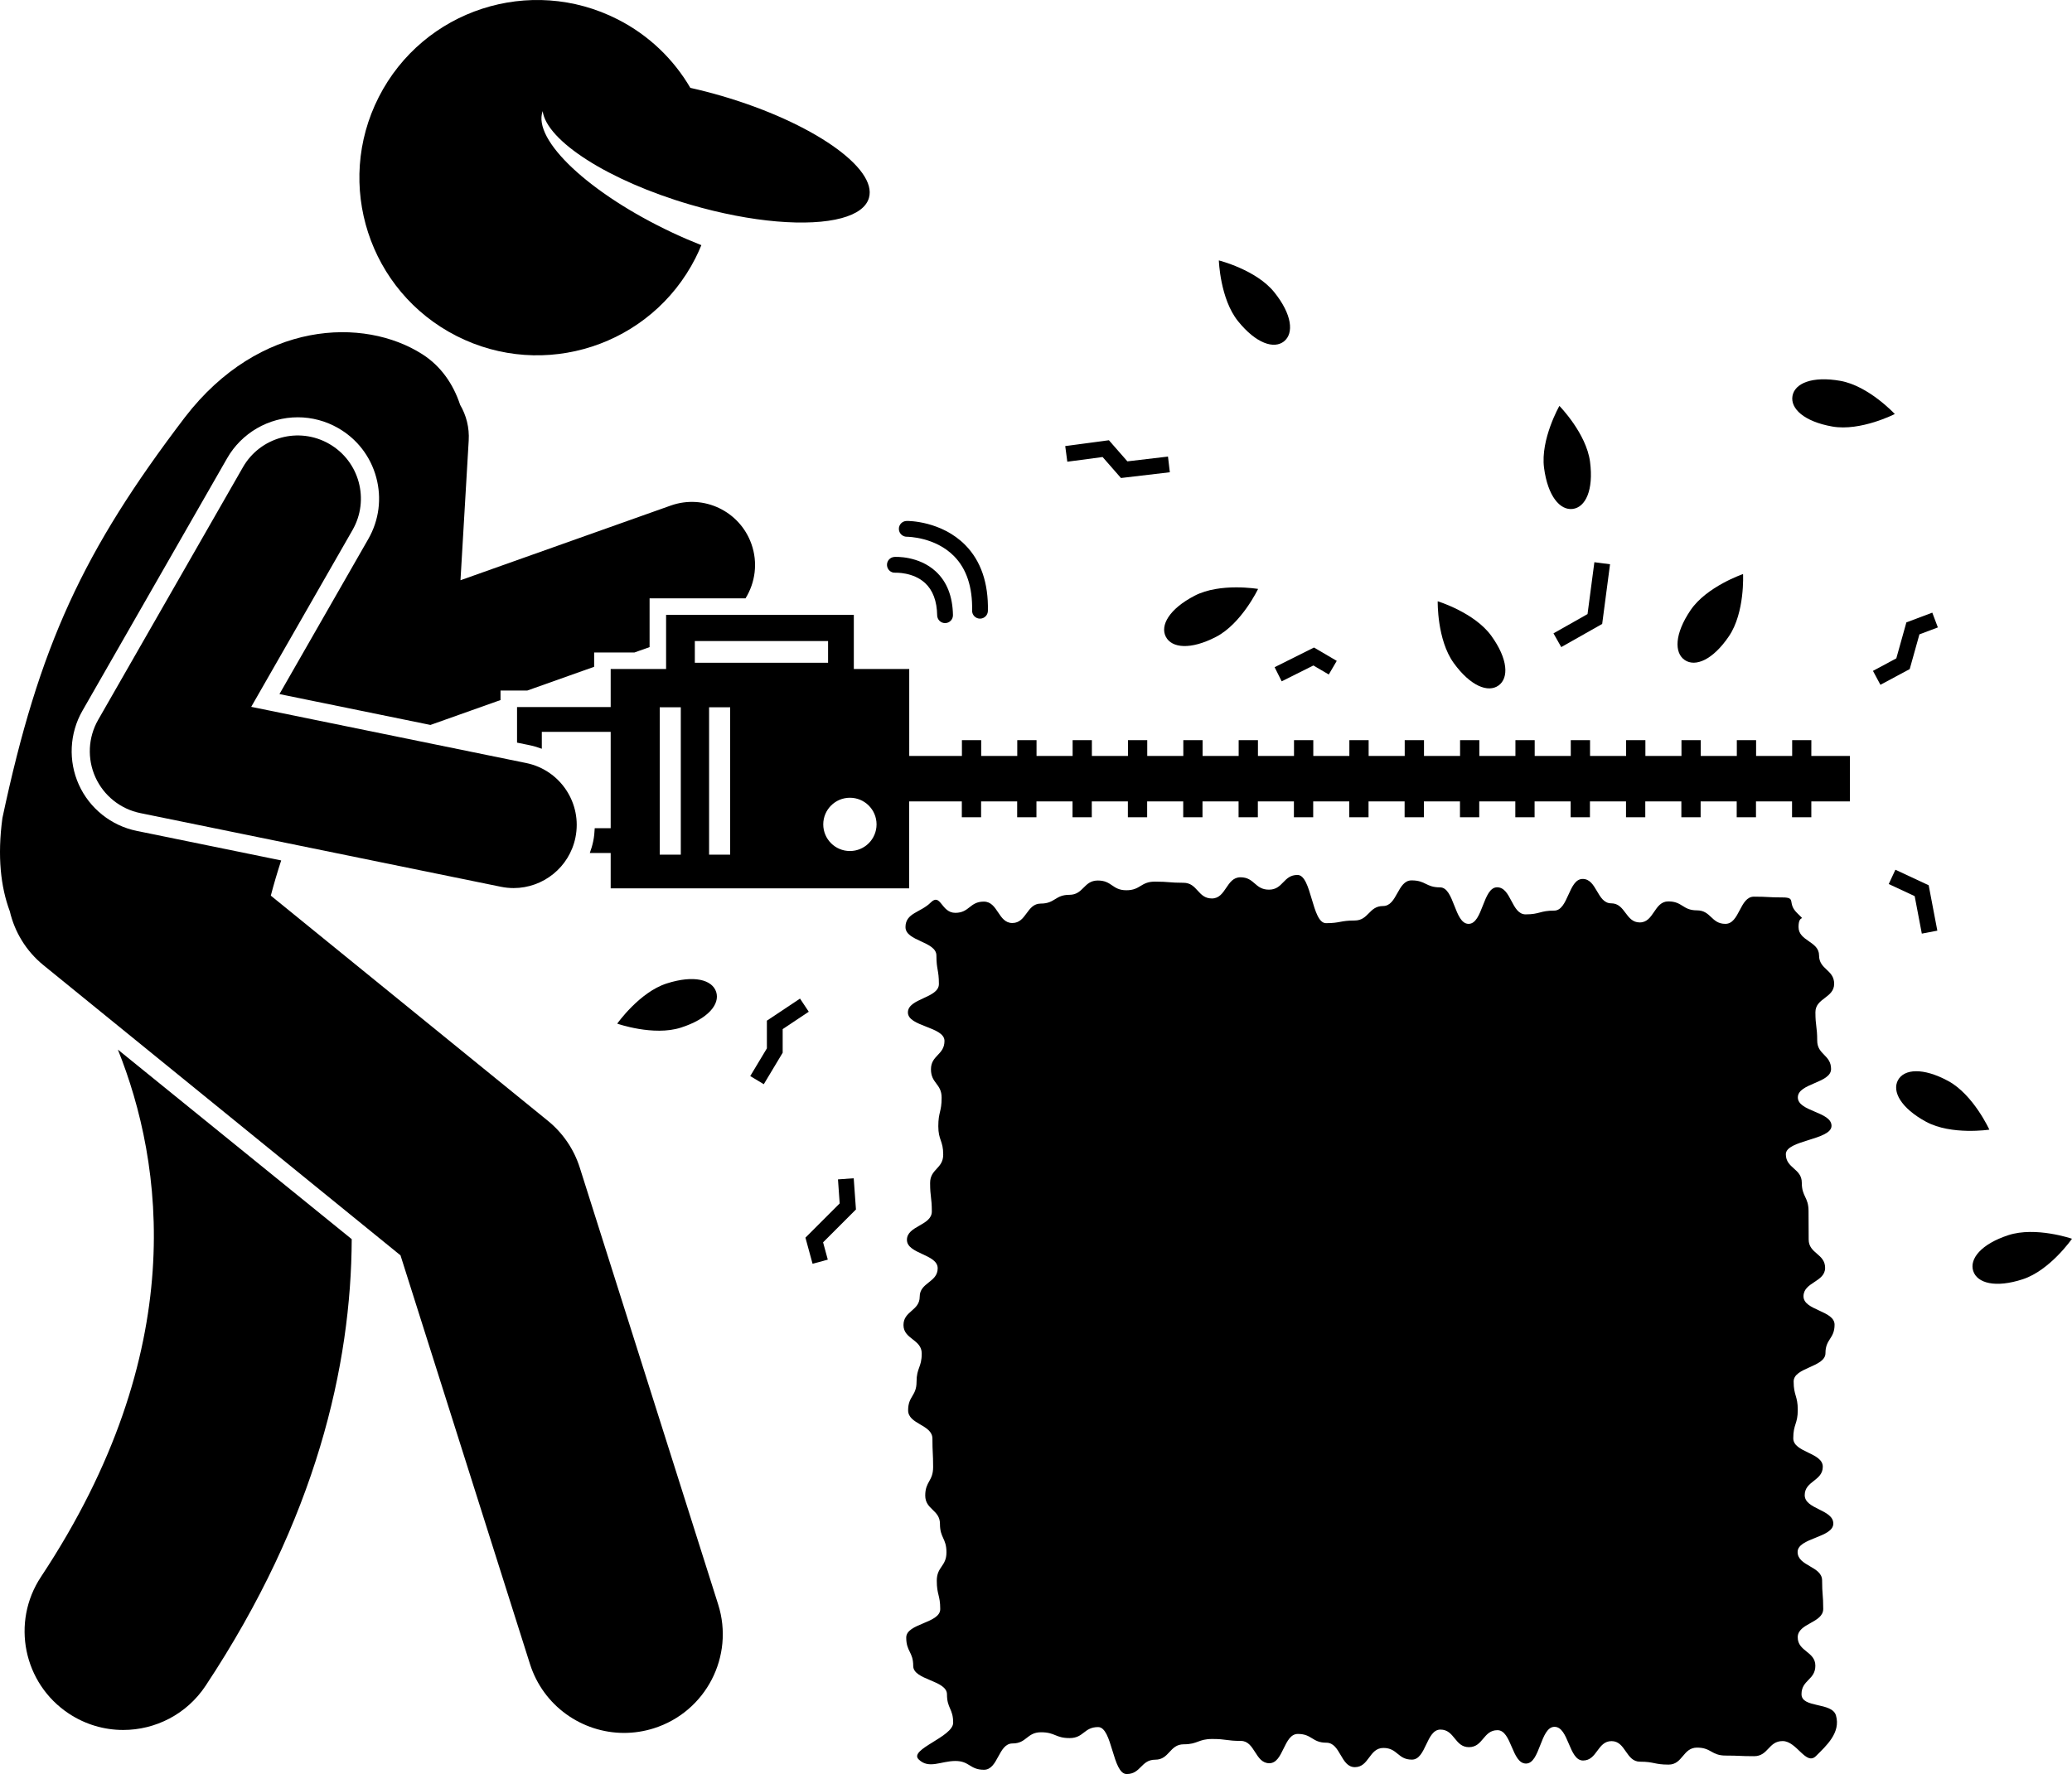<?xml version="1.0" ?><svg id="Layer_1" style="enable-background:new 0 0 262.41 224.733;" version="1.1" viewBox="0 0 262.41 224.733" xml:space="preserve" xmlns="http://www.w3.org/2000/svg" xmlns:xlink="http://www.w3.org/1999/xlink"><g><path d="M225.762,220.557c1.805,0,2.95,3.168,4.227,1.892c1.276-1.276,3.162-2.944,2.53-5.134c-0.5-1.733-4.366-0.896-4.366-2.7   c0-1.801,1.754-1.801,1.754-3.603c0-1.801-2.233-1.801-2.233-3.602c0-1.801,3.23-1.801,3.23-3.601c0-1.801-0.142-1.801-0.142-3.602   c0-1.801-3.102-1.801-3.102-3.602s4.522-1.801,4.522-3.602c0-1.8-3.623-1.8-3.623-3.601c0-1.799,2.289-1.799,2.289-3.599   c0-1.801-3.738-1.801-3.738-3.601c0-1.799,0.57-1.799,0.57-3.598c0-1.8-0.522-1.8-0.522-3.6c0-1.798,4.03-1.798,4.03-3.596   c0-1.8,1.152-1.8,1.152-3.6c0-1.798-3.935-1.798-3.935-3.595c0-1.8,2.738-1.8,2.738-3.6c0-1.8-2.083-1.8-2.083-3.599   c0-1.8-0.017-1.8-0.017-3.599c0-1.799-0.854-1.799-0.854-3.599c0-1.8-2.021-1.8-2.021-3.6c0-1.799,5.785-1.799,5.785-3.598   c0-1.8-4.265-1.8-4.265-3.6c0-1.799,4.208-1.799,4.208-3.598c0-1.799-1.755-1.799-1.755-3.597c0-1.8-0.227-1.8-0.227-3.599   c0-1.799,2.373-1.799,2.373-3.598c0-1.798-1.912-1.798-1.912-3.597c0-1.799-2.6-1.799-2.6-3.597c0-1.8,1.075-0.524-0.201-1.793   c-1.284-1.276-0.014-1.953-1.825-1.953s-1.811-0.098-3.621-0.098c-1.808,0-1.808,3.444-3.615,3.444   c-1.807,0-1.807-1.711-3.615-1.711c-1.807,0-1.807-1.132-3.614-1.132c-1.807,0-1.807,2.664-3.615,2.664   c-1.808,0-1.808-2.421-3.615-2.421s-1.807-3.089-3.615-3.089c-1.807,0-1.807,4.012-3.613,4.012c-1.806,0-1.806,0.476-3.612,0.476   c-1.807,0-1.807-3.429-3.614-3.429c-1.805,0-1.805,4.631-3.61,4.631c-1.806,0-1.806-4.622-3.613-4.622   c-1.804,0-1.804-0.885-3.608-0.885c-1.806,0-1.806,3.249-3.612,3.249s-1.806,1.835-3.612,1.835c-1.807,0-1.807,0.336-3.613,0.336   c-1.806,0-1.806-6.108-3.612-6.108s-1.806,1.863-3.612,1.863c-1.806,0-1.806-1.567-3.612-1.567c-1.806,0-1.806,2.682-3.613,2.682   c-1.806,0-1.806-1.986-3.611-1.986c-1.806,0-1.806-0.146-3.613-0.146c-1.806,0-1.806,1.092-3.611,1.092   c-1.805,0-1.805-1.233-3.61-1.233c-1.806,0-1.806,1.812-3.612,1.812c-1.806,0-1.806,1.109-3.611,1.109   c-1.805,0-1.805,2.462-3.609,2.462c-1.805,0-1.805-2.71-3.61-2.71c-1.806,0-1.806,1.421-3.613,1.421   c-1.805,0-1.836-2.582-3.113-1.306c-1.276,1.276-3.195,1.307-3.195,3.111s3.916,1.804,3.916,3.609c0,1.801,0.315,1.801,0.315,3.603   c0,1.801-3.925,1.801-3.925,3.602c0,1.801,4.632,1.801,4.632,3.601c0,1.801-1.712,1.801-1.712,3.602s1.352,1.801,1.352,3.602   s-0.422,1.801-0.422,3.602c0,1.8,0.621,1.8,0.621,3.601c0,1.799-1.659,1.799-1.659,3.599c0,1.801,0.217,1.801,0.217,3.601   c0,1.799-3.153,1.799-3.153,3.598c0,1.8,3.895,1.8,3.895,3.6c0,1.798-2.276,1.798-2.276,3.596c0,1.8-2.056,1.8-2.056,3.6   c0,1.798,2.311,1.798,2.311,3.595c0,1.8-0.655,1.8-0.655,3.6c0,1.8-1.068,1.8-1.068,3.599c0,1.8,3.078,1.8,3.078,3.599   c0,1.799,0.089,1.799,0.089,3.599c0,1.8-0.999,1.8-0.999,3.6c0,1.799,1.865,1.799,1.865,3.598c0,1.8,0.822,1.8,0.822,3.6   c0,1.799-1.225,1.799-1.225,3.598c0,1.799,0.437,1.799,0.437,3.597c0,1.8-4.306,1.8-4.306,3.599c0,1.799,0.885,1.799,0.885,3.598   c0,1.798,4.275,1.798,4.275,3.596c0,1.799,0.784,1.799,0.784,3.597c0,1.8-5.652,3.371-4.375,4.64   c1.284,1.276,2.844,0.206,4.655,0.206c1.811,0,1.811,1.112,3.621,1.112c1.808,0,1.808-3.332,3.615-3.332   c1.807,0,1.807-1.417,3.615-1.417c1.807,0,1.807,0.737,3.614,0.737c1.807,0,1.807-1.394,3.615-1.394   c1.808,0,1.808,5.949,3.615,5.949s1.807-1.817,3.615-1.817c1.807,0,1.807-1.95,3.613-1.95c1.806,0,1.806-0.674,3.612-0.674   c1.807,0,1.807,0.244,3.614,0.244c1.805,0,1.805,2.827,3.61,2.827c1.806,0,1.806-3.71,3.613-3.71c1.804,0,1.804,1.11,3.608,1.11   c1.806,0,1.806,3.099,3.612,3.099s1.806-2.434,3.612-2.434c1.807,0,1.807,1.479,3.613,1.479c1.806,0,1.806-3.805,3.612-3.805   c1.806,0,1.806,2.226,3.612,2.226c1.806,0,1.806-2.151,3.612-2.151c1.806,0,1.806,4.228,3.613,4.228   c1.806,0,1.806-4.652,3.611-4.652c1.806,0,1.806,4.267,3.613,4.267c1.806,0,1.806-2.457,3.611-2.457   c1.805,0,1.805,2.606,3.61,2.606c1.806,0,1.806,0.369,3.612,0.369c1.806,0,1.806-2.153,3.611-2.153   c1.805,0,1.805,1.008,3.609,1.008c1.805,0,1.805,0.079,3.61,0.079C223.956,222.473,223.956,220.557,225.762,220.557z"/><path d="M229.411,93.76h-2.441v2.005h-4.568V93.76h-2.441v2.005h-4.569V93.76h-2.441v2.005h-4.569V93.76h-2.441v2.005h-4.569V93.76   h-2.441v2.005h-4.569V93.76h-2.44v2.005h-4.569V93.76h-2.441v2.005h-4.57V93.76h-2.441v2.005h-4.569V93.76h-2.441v2.005h-4.568   V93.76h-2.442v2.005h-4.568V93.76h-2.441v2.005h-4.569V93.76h-2.441v2.005h-4.569V93.76h-2.441v2.005h-4.57V93.76h-2.439v2.005   h-4.57V93.76h-2.441v2.005h-4.569V93.76h-2.441v2.005h-6.671V84.747h-7.018v-6.86H84.358v6.86H77.34v4.825H65.481v4.504l1.62,0.331   c0.526,0.108,1.028,0.265,1.517,0.446v-2.145h8.722v12.209h-2.021c-0.022,0.544-0.076,1.093-0.188,1.643   c-0.106,0.516-0.256,1.014-0.435,1.496h2.644v4.482h37.8V101.52h6.671v2.007h2.441v-2.007h4.569v2.007h2.441v-2.007h4.57v2.007   h2.439v-2.007h4.57v2.007h2.441v-2.007h4.569v2.007h2.441v-2.007h4.569v2.007h2.441v-2.007h4.568v2.007h2.442v-2.007h4.568v2.007   h2.441v-2.007h4.569v2.007h2.441v-2.007h4.57v2.007h2.441v-2.007h4.569v2.007h2.44v-2.007h4.569v2.007h2.441v-2.007h4.569v2.007   h2.441v-2.007h4.569v2.007h2.441v-2.007h4.569v2.007h2.441v-2.007h4.568v2.007h2.441v-2.007h4.885v-5.755h-4.885V93.76z    M87.997,83.956v-2.75h16.875v2.75H87.997z M86.22,108.266h-2.667V89.599h2.667V108.266z M92.47,108.266h-2.667V89.599h2.667   V108.266z M107.637,107.807c-1.864,0-3.375-1.511-3.375-3.375c0-1.864,1.511-3.375,3.375-3.375s3.375,1.511,3.375,3.375   C111.012,106.296,109.502,107.807,107.637,107.807z"/><path d="M5.193,199.747c-3.812,5.756-2.235,13.513,3.52,17.324c2.124,1.406,4.521,2.079,6.891,2.079   c4.053,0,8.028-1.968,10.434-5.599c14.014-21.161,18.438-40.575,18.507-56.576L14.93,132.963   C20.678,147.311,24.17,171.092,5.193,199.747z"/><path d="M17.31,105.256c-3.228-0.66-5.966-2.847-7.323-5.85c-1.357-3.002-1.189-6.502,0.448-9.362l18.333-32   c1.831-3.196,5.258-5.182,8.944-5.182c1.788,0,3.557,0.472,5.114,1.366c2.386,1.367,4.098,3.583,4.819,6.237   c0.721,2.655,0.364,5.432-1.003,7.819L35.391,87.926l19.122,3.909l8.876-3.153V87.48h2.092h1.288l8.478-3.012v-1.812h2.092h3.01   l1.919-0.682v-4.086v-2.092h2.091h10.059c1.236-1.995,1.591-4.51,0.744-6.893c-1.479-4.164-6.056-6.339-10.216-4.86l-26.627,9.46   l1.041-17.702c0.097-1.641-0.31-3.195-1.084-4.514c-0.878-2.657-2.447-4.914-4.775-6.405c-7.409-4.744-20.617-4.307-30.068,7.958   C10.537,69.78,4.953,81.756,0.304,103.633c-0.652,4.858-0.216,8.714,0.94,11.815c0.611,2.594,2.04,5.016,4.268,6.827l4.605,3.744   l40.606,33.008l16.396,51.768c1.688,5.326,6.609,8.729,11.914,8.729c1.25,0,2.522-0.189,3.777-0.587   c6.581-2.084,10.227-9.11,8.143-15.691l-17.526-55.333c-0.737-2.326-2.139-4.386-4.032-5.925l-35.1-28.532l0.004-0.002   c0.389-1.487,0.829-2.972,1.313-4.455L17.31,105.256z"/><path d="M47.97,12.294c-5.64,11.074-1.235,24.622,9.836,30.262c11.076,5.641,24.622,1.236,30.262-9.839   c0.279-0.547,0.526-1.102,0.756-1.66c-1.192-0.472-2.401-0.989-3.622-1.562c-10.55-4.955-17.804-11.781-16.475-15.42   c0.493,3.748,8.303,8.806,18.671,11.841c7.825,2.292,15.058,2.833,19.182,1.717c1.882-0.509,3.117-1.362,3.465-2.552   c1.113-3.799-7.224-9.584-18.619-12.921c-1.356-0.397-2.691-0.738-3.998-1.03c-2.1-3.591-5.214-6.646-9.197-8.675   C67.16-3.184,53.611,1.22,47.97,12.294z"/><path d="M72.876,106.1c0.885-4.329-1.907-8.555-6.236-9.44l-34.826-7.118l12.833-22.4c2.196-3.834,0.869-8.722-2.965-10.918   c-3.833-2.198-8.723-0.869-10.918,2.964l-18.333,32c-1.276,2.228-1.406,4.932-0.349,7.271s3.173,4.029,5.688,4.543l45.666,9.333   c0.54,0.11,1.079,0.164,1.61,0.164C68.768,112.5,72.102,109.888,72.876,106.1z"/><path d="M189.789,86.834c1.315-0.95,1.206-3.346-0.923-6.292c-2.129-2.945-6.786-4.374-6.786-4.374s-0.104,4.87,2.024,7.816   C186.233,86.929,188.474,87.785,189.789,86.834z"/><path d="M218.964,80.594c2.039-3.008,1.787-7.873,1.787-7.873s-4.612,1.569-6.65,4.578c-2.039,3.008-2.075,5.407-0.732,6.317   C214.712,84.525,216.926,83.603,218.964,80.594z"/><path d="M197.491,51.419c0,0-2.413,4.232-1.945,7.836c0.468,3.604,2.03,5.424,3.639,5.215c1.609-0.209,2.655-2.367,2.187-5.971   C200.904,54.894,197.491,51.419,197.491,51.419z"/><path d="M161.368,37.003c-2.28-2.83-7.005-4.013-7.005-4.013s0.15,4.869,2.43,7.699c2.28,2.83,4.563,3.567,5.826,2.549   C163.882,42.22,163.648,39.833,161.368,37.003z"/><path d="M147.649,80.666c0.747,1.44,3.133,1.684,6.359,0.01c3.226-1.673,5.323-6.07,5.323-6.07s-4.802-0.818-8.028,0.855   C148.077,77.134,146.902,79.226,147.649,80.666z"/><path d="M239.969,52.447c0,0-3.316-3.569-6.894-4.201c-3.579-0.632-5.783,0.314-6.065,1.912c-0.282,1.598,1.464,3.242,5.043,3.874   C235.632,54.664,239.969,52.447,239.969,52.447z"/><path d="M246.729,136.938c-3.195-1.731-5.585-1.53-6.358-0.104c-0.773,1.426,0.364,3.538,3.56,5.27   c3.195,1.731,8.011,0.999,8.011,0.999S249.924,138.67,246.729,136.938z"/><path d="M254.349,156.469c-3.454,1.13-4.951,3.004-4.447,4.546c0.505,1.542,2.82,2.168,6.274,1.038   c3.454-1.13,6.234-5.13,6.234-5.13S257.803,155.339,254.349,156.469z"/><path d="M113.271,70.552c-0.551,0.034-0.971,0.508-0.937,1.06c0.033,0.551,0.506,0.982,1.06,0.937   c0.027,0.004,2.243-0.095,3.763,1.309c0.985,0.911,1.501,2.288,1.532,4.093c0.01,0.546,0.455,0.983,1,0.983   c0.006,0,0.012,0,0.018,0c0.552-0.01,0.992-0.465,0.982-1.017c-0.041-2.372-0.772-4.231-2.175-5.527   C116.348,70.388,113.393,70.541,113.271,70.552z"/><path d="M114.83,65.994c-0.552,0.004-0.996,0.455-0.992,1.007c0.004,0.55,0.451,0.993,1,0.993c0.002,0,0.005,0,0.008,0   c0,0,0.001,0,0.002,0c0.1,0,3.577,0.025,5.976,2.456c1.582,1.604,2.353,3.924,2.289,6.897c-0.012,0.552,0.427,1.009,0.979,1.021   c0.008,0,0.015,0,0.021,0c0.543,0,0.988-0.434,1-0.979c0.074-3.534-0.89-6.341-2.865-8.344   C119.236,65.993,115.028,65.981,114.83,65.994z"/><polygon points="197.725,81.973 202.909,79.04 203.904,71.481 201.921,71.22 201.055,77.79 196.741,80.233  "/><polygon points="166.334,84.302 168.283,85.444 169.294,83.719 166.411,82.027 161.425,84.52 162.32,86.309  "/><polygon points="243.39,118.269 245.355,117.895 244.259,112.142 240.045,110.175 239.2,111.988 242.486,113.522  "/><polygon points="243.087,80.359 245.422,79.481 244.717,77.609 241.435,78.844 240.16,83.4 237.203,84.987 238.148,86.75    241.857,84.759  "/><polygon points="97.123,129.296 97.123,132.805 95.015,136.317 96.73,137.346 99.123,133.359 99.123,130.367 102.427,128.164    101.318,126.5  "/><polygon points="102.908,160.094 104.837,159.569 104.24,157.379 108.403,153.216 108.12,149.26 106.126,149.403 106.342,152.447    102.005,156.785  "/><path d="M84.434,124.584c-3.461,1.108-6.266,5.09-6.266,5.09s4.597,1.613,8.058,0.505c3.461-1.108,4.97-2.972,4.476-4.517   C90.207,124.117,87.895,123.476,84.434,124.584z"/><polygon points="142.779,58.443 140.438,55.77 134.907,56.507 135.17,58.489 139.639,57.894 141.966,60.553 148.156,59.825    147.921,57.838  "/></g></svg>